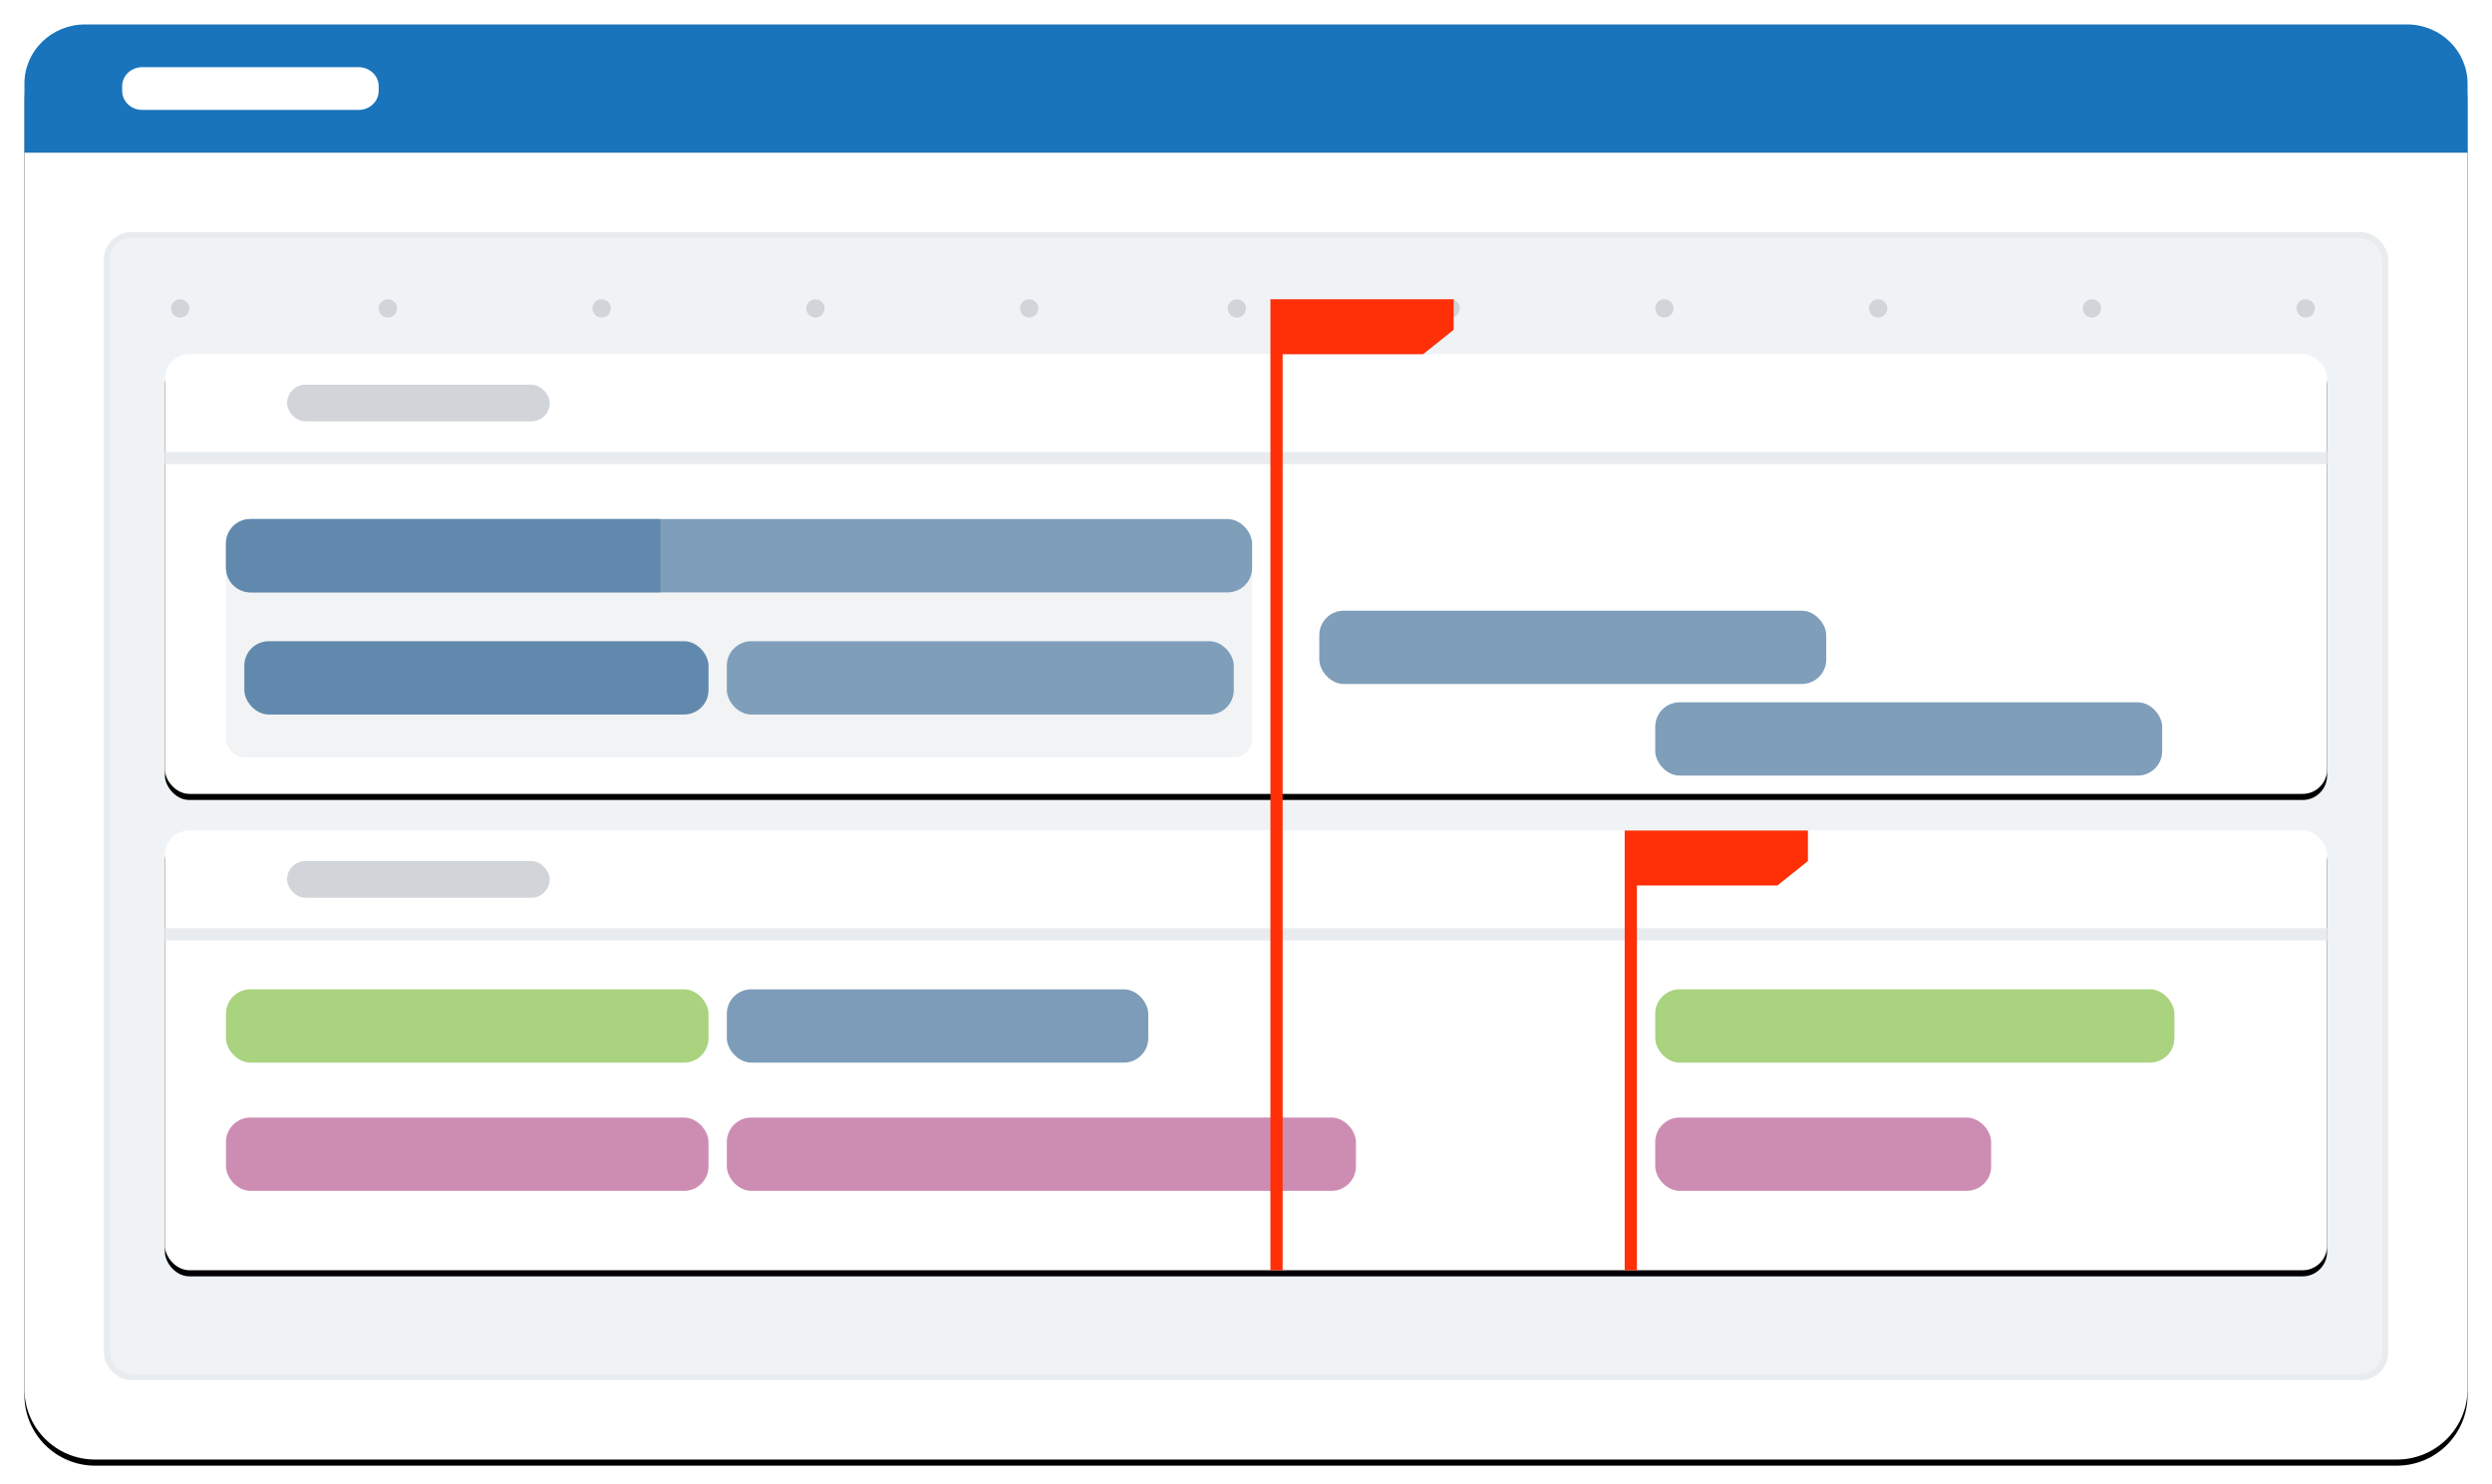 <?xml version="1.0" encoding="UTF-8"?>
<svg width="408px" height="243px" viewBox="0 0 408 243" version="1.1" xmlns="http://www.w3.org/2000/svg" xmlns:xlink="http://www.w3.org/1999/xlink">
    <!-- Generator: Sketch 64 (93537) - https://sketch.com -->
    <title>Thumbnail/Business Roadmap Template</title>
    <desc>Created with Sketch.</desc>
    <defs>
        <path d="M11.57,0 L388.43,0 C394.82,0 400,5.168 400,11.544 L400,223.456 C400,229.832 394.82,235 388.43,235 L11.57,235 C5.18,235 0,229.832 0,223.456 L0,11.544 C0,5.168 5.18,0 11.57,0 Z" id="path-1"></path>
        <filter x="-1.2%" y="-1.7%" width="102.5%" height="104.3%" filterUnits="objectBoundingBox" id="filter-2">
            <feOffset dx="0" dy="1" in="SourceAlpha" result="shadowOffsetOuter1"></feOffset>
            <feGaussianBlur stdDeviation="1.5" in="shadowOffsetOuter1" result="shadowBlurOuter1"></feGaussianBlur>
            <feColorMatrix values="0 0 0 0 0.156   0 0 0 0 0.16   0 0 0 0 0.162  0 0 0 0.2 0" type="matrix" in="shadowBlurOuter1"></feColorMatrix>
        </filter>
        <rect id="path-3" x="0" y="0" width="354" height="72" rx="4"></rect>
        <filter x="-1.4%" y="-5.6%" width="102.8%" height="113.9%" filterUnits="objectBoundingBox" id="filter-4">
            <feOffset dx="0" dy="1" in="SourceAlpha" result="shadowOffsetOuter1"></feOffset>
            <feGaussianBlur stdDeviation="1.5" in="shadowOffsetOuter1" result="shadowBlurOuter1"></feGaussianBlur>
            <feColorMatrix values="0 0 0 0 0.156   0 0 0 0 0.16   0 0 0 0 0.162  0 0 0 0.05 0" type="matrix" in="shadowBlurOuter1"></feColorMatrix>
        </filter>
        <rect id="path-5" x="0" y="0" width="354" height="72" rx="4"></rect>
        <filter x="-1.4%" y="-5.6%" width="102.8%" height="113.9%" filterUnits="objectBoundingBox" id="filter-6">
            <feOffset dx="0" dy="1" in="SourceAlpha" result="shadowOffsetOuter1"></feOffset>
            <feGaussianBlur stdDeviation="1.5" in="shadowOffsetOuter1" result="shadowBlurOuter1"></feGaussianBlur>
            <feColorMatrix values="0 0 0 0 0.156   0 0 0 0 0.16   0 0 0 0 0.162  0 0 0 0.05 0" type="matrix" in="shadowBlurOuter1"></feColorMatrix>
        </filter>
    </defs>
    <g id="Thumbnail/Business-Roadmap-Template" stroke="none" stroke-width="1" fill="none" fill-rule="evenodd">
        <g id="Group-4" transform="translate(4, 4)">
            <g id="Value-Prop/Enterprise-IT-roadmap">
                <g id="Value-Prop/Product-Roadmap-">
                    <g id="Group-5">
                        <g id="Image">
                            <g id="Wrap">
                                <g id="Mask">
                                    <use fill="black" fill-opacity="1" filter="url(#filter-2)" xlink:href="#path-1"></use>
                                    <use fill="#FFFFFF" fill-rule="evenodd" xlink:href="#path-1"></use>
                                </g>
                                <path d="M9.917,0 L390.083,0 C395.56,0 400,4.339 400,9.692 L400,21 L0,21 L0,9.692 C0,4.339 4.44,0 9.917,0 Z" id="Rectangle" fill="#1974BB"></path>
                                <path d="M19.294,7 L54.706,7 C56.525,7 58,8.393 58,10.111 L58,10.889 C58,12.607 56.525,14 54.706,14 L19.294,14 C17.475,14 16,12.607 16,10.889 L16,10.111 C16,8.393 17.475,7 19.294,7 Z" id="Rectangle" fill="#FFFFFF"></path>
                            </g>
                        </g>
                        <g id="Content" transform="translate(13, 34)">
                            <rect id="Rectangle" stroke="#E8ECEE" fill="#F0F3F5" x="0.5" y="0.5" width="373" height="187" rx="4"></rect>
                            <g id="Group-2" transform="translate(10, 11)">
                                <g id="Stacked-Group" transform="translate(0, 9)">
                                    <g id="Group">
                                        <g id="Group-3">
                                            <g id="Rectangle">
                                                <use fill="black" fill-opacity="1" filter="url(#filter-4)" xlink:href="#path-3"></use>
                                                <use fill="#FFFFFF" fill-rule="evenodd" xlink:href="#path-3"></use>
                                            </g>
                                            <rect id="Rectangle" fill="#E8ECEE" x="105" y="95" width="2" height="55"></rect>
                                            <rect id="Rectangle" fill="#E8ECEE" x="210" y="95" width="2" height="55"></rect>
                                            <rect id="Rectangle" fill="#E8ECEE" x="315" y="95" width="2" height="55"></rect>
                                            <rect id="Rectangle" fill="#D1D5D9" x="20" y="5" width="43" height="6" rx="3"></rect>
                                            <rect id="Rectangle" fill="#E8ECEE" x="0" y="16" width="354" height="2"></rect>
                                            <g id="Group-9" transform="translate(10, 27)">
                                                <rect id="Rectangle-Copy-6" fill="#B2D88E" x="10.307" y="21" width="69.055" height="12" rx="4"></rect>
                                                <rect id="Rectangle" fill="#F1F3F5" x="0" y="6" width="168" height="33" rx="3"></rect>
                                                <rect id="Rectangle-Copy-6" fill="#6089AD" x="3" y="20" width="76" height="12" rx="4"></rect>
                                                <rect id="Rectangle-Copy-6" fill="#7F9EBA" x="82" y="20" width="83" height="12" rx="4"></rect>
                                                <rect id="Rectangle-Copy-6" fill="#7F9EBA" x="0" y="0" width="168" height="12" rx="4"></rect>
                                                <path d="M4,0 L71.117,0 L71.117,0 L71.117,12 L4,12 C1.791,12 2.705415e-16,10.209 0,8 L0,4 C-2.705415e-16,1.791 1.791,4.05812251e-16 4,0 Z" id="Rectangle-Copy-6" fill="#6089AD"></path>
                                            </g>
                                            <g id="Group-9" transform="translate(151, 105)">
                                                <rect id="Rectangle-Copy-6" fill="#FBD67F" x="0" y="0" width="69" height="12" rx="4"></rect>
                                                <path d="M4,0 L43,0 L43,0 L43,12 L4,12 C1.791,12 2.705415e-16,10.209 0,8 L0,4 C-2.705415e-16,1.791 1.791,4.05812251e-16 4,0 Z" id="Rectangle-Copy-4" fill="#FABC1F"></path>
                                            </g>
                                        </g>
                                    </g>
                                </g>
                                <g id="Stacked-Group" transform="translate(0, 87)">
                                    <g id="Group">
                                        <g id="Group-3">
                                            <g id="Rectangle">
                                                <use fill="black" fill-opacity="1" filter="url(#filter-6)" xlink:href="#path-5"></use>
                                                <use fill="#FFFFFF" fill-rule="evenodd" xlink:href="#path-5"></use>
                                            </g>
                                            <g id="Group-14" transform="translate(10, 26)">
                                                <rect id="Rectangle-Copy-6" fill="#A9D37E" x="0" y="0" width="79" height="12" rx="4"></rect>
                                                <rect id="Rectangle-Copy-6" fill="#A9D37E" x="234" y="0" width="85" height="12" rx="4"></rect>
                                                <rect id="Rectangle-Copy-6" fill="#CD8DB3" x="0" y="21" width="79" height="12" rx="4"></rect>
                                            </g>
                                            <g id="Group-14" transform="translate(92, 26)" fill="#7D9CB9">
                                                <rect id="Rectangle-Copy-6" x="0" y="0" width="69" height="12" rx="4"></rect>
                                            </g>
                                            <g id="Group-14" transform="translate(92, 47)" fill="#CD8DB3">
                                                <rect id="Rectangle-Copy-6" x="0" y="0" width="103" height="12" rx="4"></rect>
                                                <rect id="Rectangle-Copy-6" x="152" y="0" width="55" height="12" rx="4"></rect>
                                            </g>
                                            <rect id="Rectangle" fill="#D1D5D9" x="20" y="5" width="43" height="6" rx="3"></rect>
                                            <rect id="Rectangle" fill="#E8ECEE" x="1.13686838e-13" y="16" width="354" height="2"></rect>
                                        </g>
                                    </g>
                                </g>
                                <g id="Dots" transform="translate(1, 0)" fill="#D1D5D9">
                                    <circle id="Oval" cx="35.5" cy="1.5" r="1.5"></circle>
                                    <circle id="Oval" cx="1.5" cy="1.5" r="1.5"></circle>
                                    <circle id="Oval" cx="209.5" cy="1.5" r="1.5"></circle>
                                    <circle id="Oval" cx="70.5" cy="1.5" r="1.5"></circle>
                                    <circle id="Oval" cx="244.5" cy="1.5" r="1.5"></circle>
                                    <circle id="Oval" cx="105.5" cy="1.5" r="1.5"></circle>
                                    <circle id="Oval" cx="279.5" cy="1.5" r="1.5"></circle>
                                    <circle id="Oval" cx="140.5" cy="1.5" r="1.5"></circle>
                                    <circle id="Oval" cx="314.5" cy="1.5" r="1.5"></circle>
                                    <circle id="Oval" cx="174.5" cy="1.5" r="1.5"></circle>
                                    <circle id="Oval" cx="349.5" cy="1.5" r="1.5"></circle>
                                </g>
                            </g>
                        </g>
                        <polygon id="Path" fill="#FF2F07" points="206 204 204 204 204 45 234 45 234 50 229 54 206 54"></polygon>
                        <polygon id="Path" fill="#FF2F07" points="264 204 262 204 262 132 292 132 292 137 287 141 264 141"></polygon>
                    </g>
                </g>
            </g>
            <rect id="Rectangle-Copy-6" fill="#7F9EBA" x="212" y="96" width="83" height="12" rx="4"></rect>
            <rect id="Rectangle-Copy-6" fill="#7F9EBA" x="267" y="111" width="83" height="12" rx="4"></rect>
        </g>
    </g>
</svg>